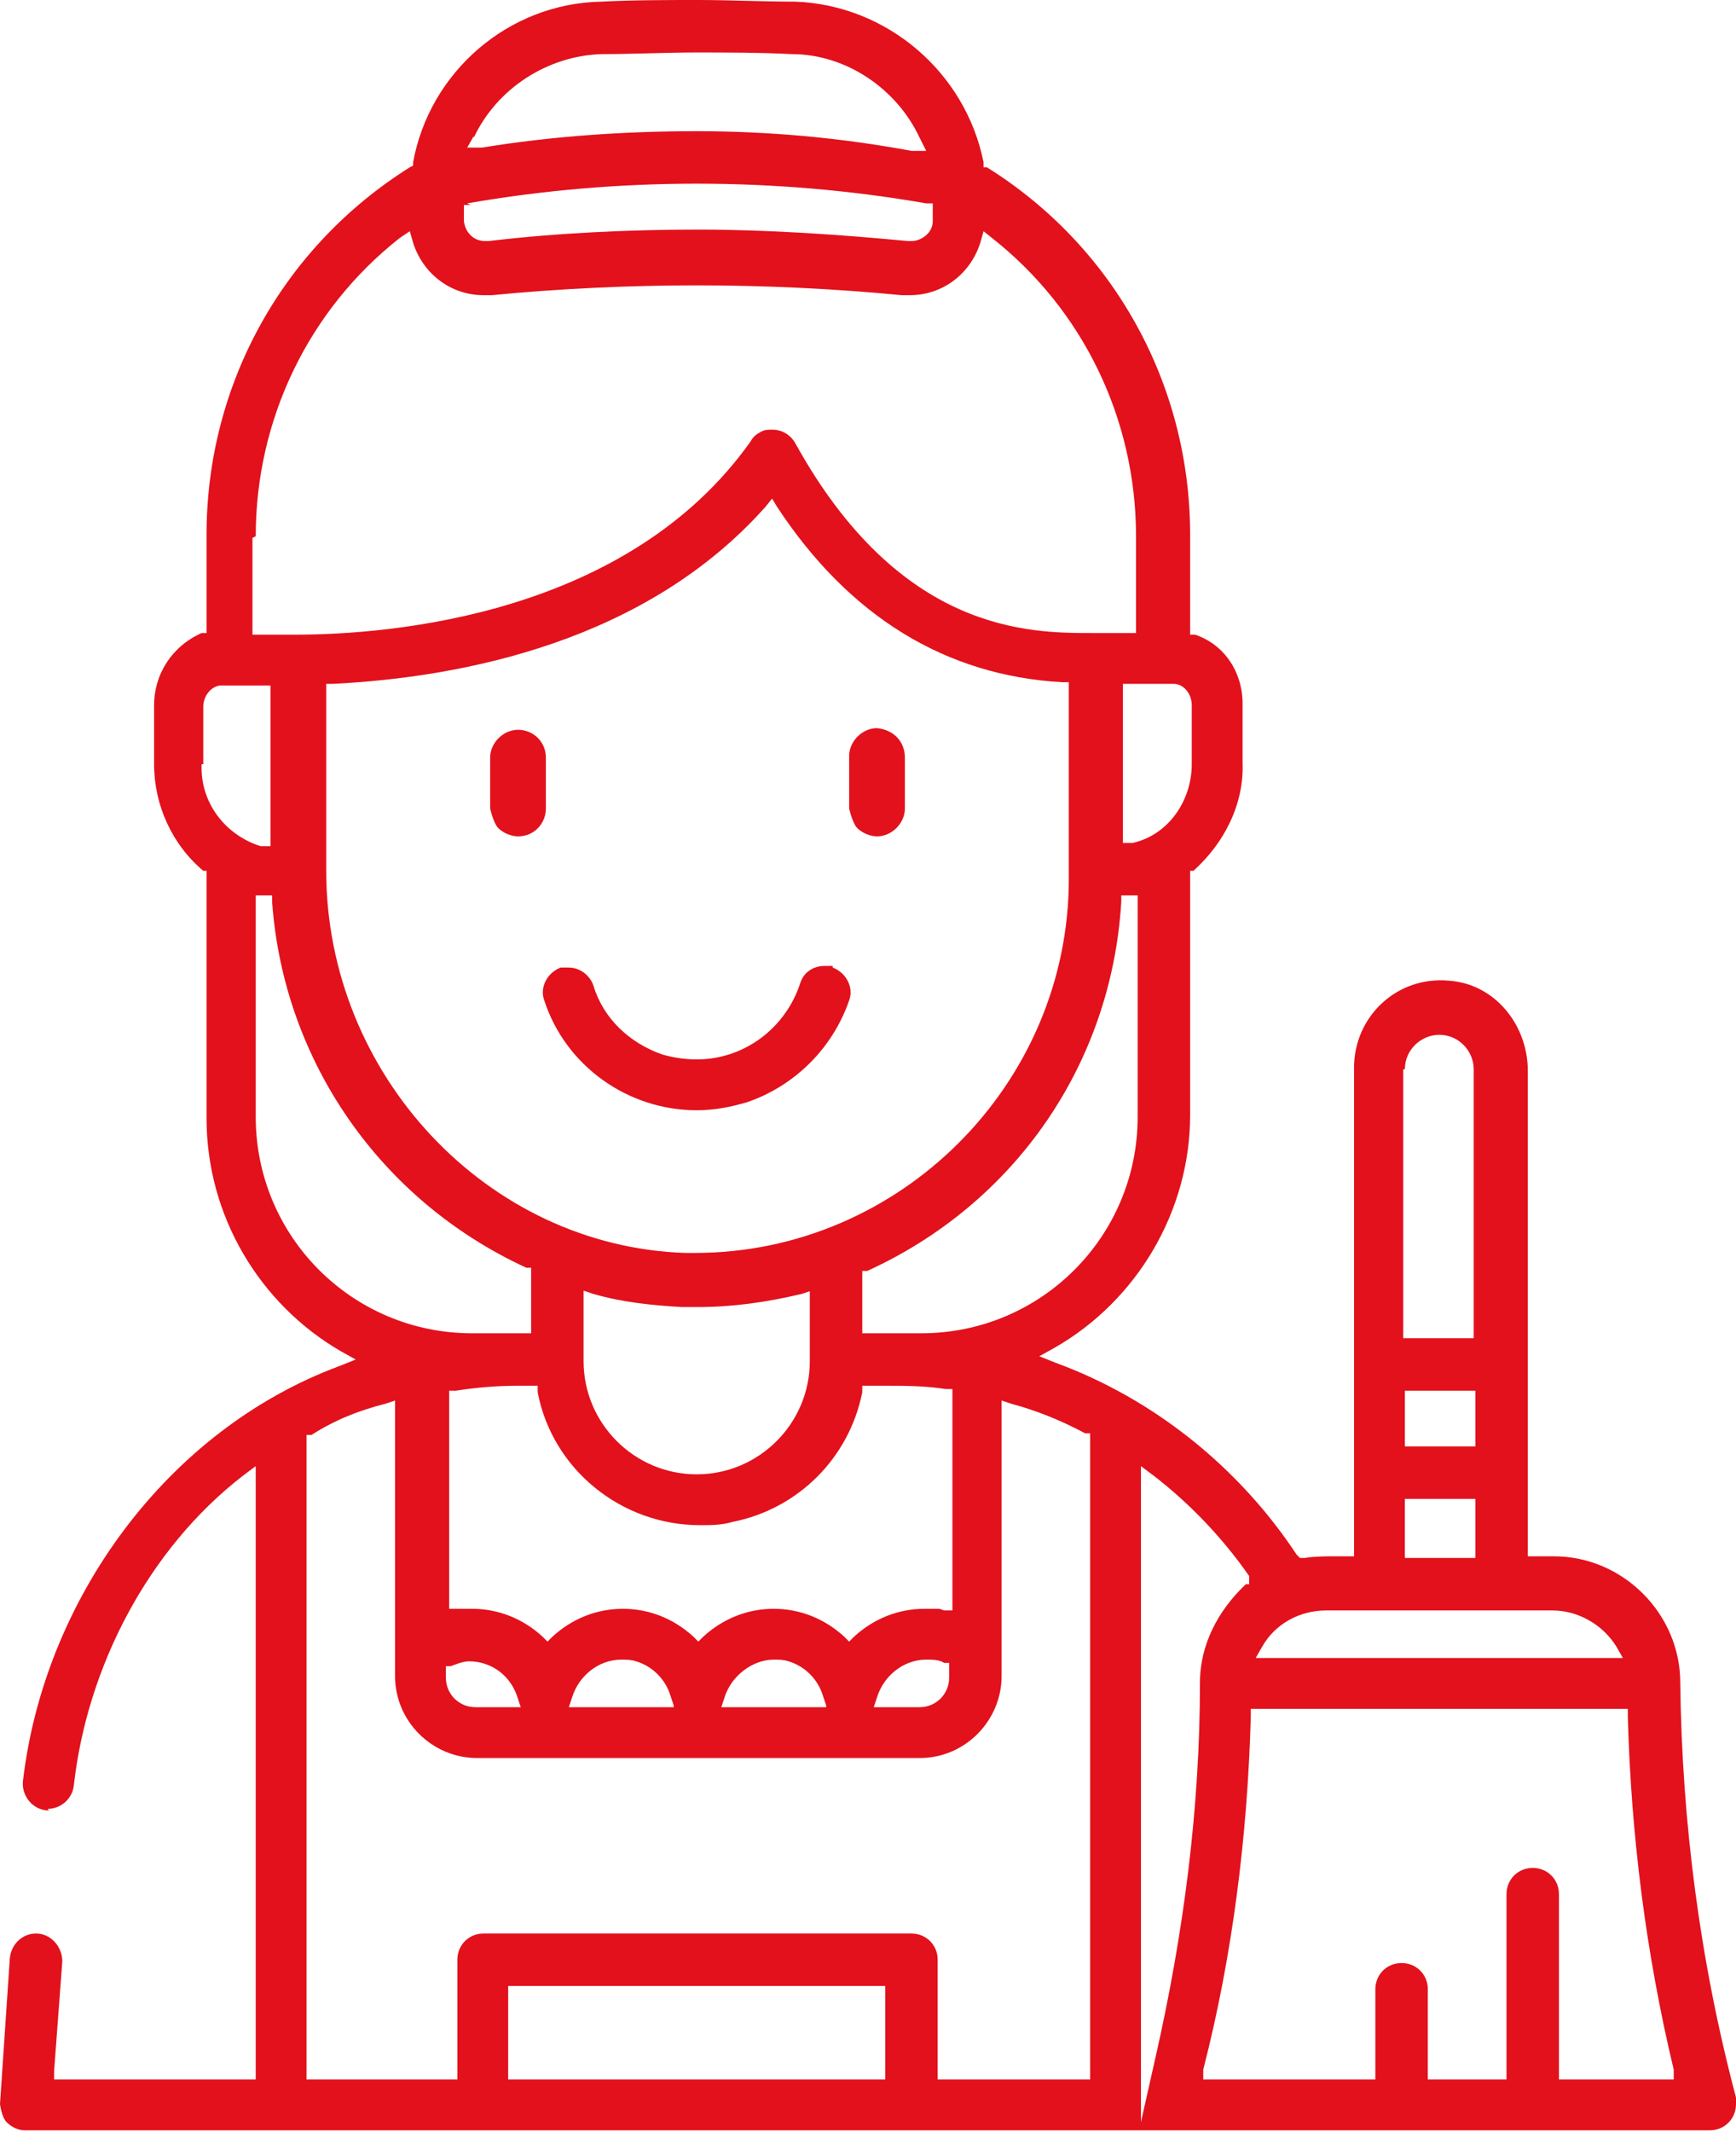 <svg xmlns="http://www.w3.org/2000/svg" id="Calque_1" viewBox="0 0 10.59 13"><defs><style>.cls-1{fill:#000;}.cls-1,.cls-2,.cls-3{stroke-width:0px;}.cls-2{fill:#e2111c;}.cls-3{fill:none;}</style></defs><path class="cls-3" d="M5.34,10.35l-.02.06h.28c.1,0,.18-.08.18-.18v-.07h-.03s-.07-.03-.11-.03c-.14,0-.26.09-.3.23Z"></path><path class="cls-3" d="M4.81,10.14s-.06-.01-.09-.01c-.14,0-.26.09-.3.23l-.02.06h.64l-.02-.06c-.03-.1-.11-.18-.21-.21Z"></path><path class="cls-3" d="M3.88,10.14s-.06-.01-.09-.01c-.14,0-.26.09-.3.23l-.02.06h.64l-.02-.06c-.03-.1-.11-.18-.21-.21Z"></path><path class="cls-3" d="M6.48,4.17c-.71-.04-1.3-.4-1.74-1.07l-.03-.05-.04.05c-.73.82-1.84,1.04-2.64,1.07h-.04v1.14c0,1.24.98,2.29,2.19,2.33.02,0,.05,0,.07,0h0c1.25,0,2.28-1.02,2.28-2.28v-1.2h-.04ZM5.04,5.84s0,0,0,0c-.01,0-.02,0-.03,0,0,0,.02,0,.02,0ZM3.16,5.1s-.09-.02-.12-.05c-.03-.03-.05-.08-.05-.12v-.31c0-.09.08-.17.17-.17s.17.08.17.17v.31c0,.09-.08.17-.17.17ZM5.19,6.09c-.1.29-.33.53-.62.62-.1.03-.21.05-.31.05-.42,0-.8-.27-.93-.67-.03-.08.02-.17.1-.2.02,0,.03,0,.05,0,.07,0,.13.04.15.11.06.2.22.36.42.42.07.02.14.03.21.03.29,0,.54-.18.63-.46.02-.06.08-.11.15-.11.02,0,.03,0,.05,0,.08.03.13.12.1.2ZM5.52,4.93c0,.09-.08.17-.17.17-.05,0-.09-.02-.12-.05-.03-.03-.05-.08-.05-.12v-.32c0-.09.08-.17.17-.17h0c.1,0,.17.08.17.18v.31Z"></path><path class="cls-3" d="M2.86,10.12s-.08,0-.11.02h-.03v.08c0,.1.08.18.18.18h.28l-.02-.06c-.04-.13-.16-.23-.3-.23Z"></path><path class="cls-3" d="M5.79,8.48h-.04c-.12-.02-.25-.03-.38-.03-.03,0-.05,0-.08,0h-.04s0,.04,0,.04c-.08.4-.39.71-.79.79-.06.01-.13.02-.2.02-.48,0-.89-.34-.99-.81v-.04s-.04,0-.04,0c-.03,0-.05,0-.08,0-.13,0-.25,0-.38.02h-.04v1.34h.05s.06-.02.09-.02c.16,0,.31.06.43.17l.03.03.03-.03c.12-.11.27-.17.43-.17s.31.06.43.17l.03.03.03-.03c.12-.11.27-.17.43-.17s.31.06.43.17l.03.03.03-.03c.12-.11.27-.17.43-.17.03,0,.06,0,.09,0h.05s0-1.33,0-1.33Z"></path><path class="cls-3" d="M9.86,10.04c-.08-.14-.23-.22-.39-.22h-1.38c-.16,0-.31.09-.39.22l-.04.07h2.24l-.04-.07Z"></path><path class="cls-3" d="M4.16,7.96c-.18,0-.36-.03-.54-.08l-.06-.02v.43c0,.38.31.69.69.69s.69-.31.69-.69v-.43l-.06.02c-.21.05-.42.08-.63.08-.03,0-.06,0-.1,0Z"></path><path class="cls-3" d="M9,6.52c0-.12-.1-.21-.21-.21-.12,0-.21.1-.21.21v1.64h.43v-1.64Z"></path><path class="cls-3" d="M.43,11.08v-.05c.05-.77.43-1.56,1.04-2.02l.08-.06v3.74H.33v-.05s.06-.84.06-.84"></path><rect class="cls-3" x="8.57" y="9.14" width=".43" height=".36"></rect><rect class="cls-3" x="8.57" y="8.48" width=".43" height=".34"></rect><path class="cls-3" d="M6.84,5.51c-.06.98-.65,1.84-1.55,2.23h-.03v.4h.36c.73,0,1.32-.59,1.32-1.32v-1.35h-.1v.04Z"></path><rect class="cls-3" x="3.11" y="12.11" width="2.3" height=".57"></rect><path class="cls-3" d="M1.66,5.16v-.98h-.32c-.06.01-.11.07-.1.14v.35c0,.23.14.43.36.48h.06Z"></path><path class="cls-3" d="M6.17,8.57l-.06-.02v1.68c0,.28-.23.5-.5.5h-2.7c-.28,0-.5-.23-.5-.5v-1.68l-.06.02c-.15.04-.3.1-.45.18h-.03v3.94h.92v-.73c0-.09.07-.16.16-.16h2.61c.09,0,.16.07.16.16v.73h.92v-3.93h-.03c-.14-.08-.29-.14-.45-.19Z"></path><path class="cls-3" d="M6.85,5.16h.06c.22-.07.37-.27.36-.5v-.35c0-.07-.05-.13-.11-.13h-.31v.98Z"></path><path class="cls-3" d="M9.93,10.48v-.05h-2.3v.05c-.02.72-.11,1.44-.28,2.15v.06s1.03,0,1.03,0v-.55c0-.09.07-.16.16-.16s.16.07.16.16v.55h.48v-1.13c0-.09.07-.16.16-.16s.16.07.16.16v1.13h.72v-.06c-.18-.7-.27-1.43-.29-2.15Z"></path><path class="cls-3" d="M7.6,9.68h.02v-.05h0c-.16-.25-.35-.45-.58-.63l-.08-.06v4l.09-.4c.17-.74.27-1.51.27-2.28,0-.23.1-.44.28-.59Z"></path><path class="cls-3" d="M3.24,8.14v-.39h-.03c-.89-.42-1.48-1.27-1.55-2.24v-.04s-.04,0-.04,0h-.01s-.05,0-.05,0v1.35c0,.73.59,1.32,1.32,1.32h.36Z"></path><path class="cls-3" d="M4.25.8c.44,0,.88.03,1.31.1h.09s-.04-.07-.04-.07c-.14-.3-.45-.5-.78-.51-.19,0-.38-.01-.58-.01s-.39,0-.58.01c-.34,0-.64.21-.78.51l-.04.08h.09c.43-.08.87-.12,1.31-.12Z"></path><path class="cls-3" d="M4.59,2.68s.03-.04.05-.05c.02-.01.05-.02.08-.02.06,0,.11.03.14.08.64,1.16,1.43,1.16,1.81,1.16h.27v-.59c0-.71-.32-1.38-.88-1.82l-.05-.04-.02.07c-.06.19-.23.32-.43.32-.02,0-.03,0-.05,0-.41-.04-.83-.06-1.25-.06s-.84.02-1.25.06c-.02,0-.03,0-.05,0-.2,0-.37-.13-.43-.32l-.02-.07-.06.04c-.56.44-.88,1.11-.88,1.82v.59h.26c.59,0,2.03-.11,2.78-1.18Z"></path><path class="cls-3" d="M2.82,1.35h0c0,.07.07.12.13.12,0,0,.01,0,.02,0,.42-.04.86-.07,1.28-.07s.86.02,1.28.07c0,0,.01,0,.02,0,.07,0,.13-.05.13-.12,0-.02,0-.04,0-.06v-.04s-.04,0-.04,0c-.46-.08-.93-.12-1.4-.12s-.94.04-1.4.12h-.04s0,.05,0,.05c0,.02,0,.04,0,.06Z"></path><path class="cls-2" d="M3.33,4.62c0-.1-.08-.17-.17-.17s-.17.08-.17.17v.31s.02.09.05.12c.03.03.08.05.12.05.1,0,.17-.08.17-.17v-.31Z"></path><path class="cls-2" d="M5.35,4.44h0c-.09,0-.17.08-.17.17v.32s.02.09.05.12c.03.03.08.05.12.05.09,0,.17-.08.17-.17v-.31c0-.1-.07-.17-.17-.18Z"></path><path class="cls-2" d="M5.08,5.89s-.03,0-.05,0c-.07,0-.13.04-.15.11-.09.27-.34.46-.63.46-.07,0-.14-.01-.21-.03-.2-.07-.36-.22-.42-.42-.02-.06-.08-.11-.15-.11-.02,0-.04,0-.05,0-.08.03-.13.12-.1.2.13.4.51.67.93.67.11,0,.21-.02.31-.05.29-.1.52-.33.62-.62.03-.08-.02-.17-.1-.2Z"></path><path class="cls-1" d="M5.04,5.84s-.02,0-.02,0c.01,0,.02,0,.03,0,0,0,0,0,0,0Z"></path><path class="cls-2" d="M.29,11.03c.08,0,.15-.06.16-.14.08-.72.45-1.44,1.03-1.89l.08-.06v3.74H.33v-.05s.05-.67.05-.67c0-.09-.07-.17-.16-.17h0c-.08,0-.15.06-.16.15L0,12.83s.01.08.04.11c.03.03.07.05.11.05,0,0,0,0,.01,0h10.27c.09,0,.16-.07.16-.16,0-.01,0-.03,0-.04-.22-.83-.33-1.68-.34-2.53,0-.42-.35-.77-.77-.77h-.16v-2.96c0-.28-.2-.53-.48-.55-.32-.03-.58.22-.58.53v2.98h-.15s-.1,0-.15.01h-.03s-.02-.02-.02-.02c-.35-.53-.87-.95-1.47-1.17l-.1-.04.09-.05c.51-.29.83-.84.83-1.42v-1.49h.02c.19-.17.31-.41.3-.66v-.36c0-.19-.11-.36-.29-.42h-.03v-.61c0-.92-.47-1.76-1.24-2.24h-.02s0-.03,0-.03C5.89.44,5.41.03,4.85.01c-.2,0-.4-.01-.59-.01s-.4,0-.59.01c-.57.01-1.05.43-1.15.98v.02s-.02.01-.02.01c-.78.49-1.24,1.33-1.24,2.24v.6h-.03c-.18.08-.29.25-.29.44v.36c0,.25.11.49.3.65h.02v1.51c0,.59.32,1.13.82,1.42l.09.05-.1.04c-1.05.39-1.8,1.42-1.93,2.53-.01.09.06.18.16.18h0ZM8.57,6.52c0-.12.1-.21.21-.21.12,0,.21.1.21.21v1.64h-.43v-1.64ZM8.57,8.48h.43v.34h-.43v-.34ZM9,9.14v.36h-.43v-.36h.43ZM7.7,10.04c.08-.14.23-.22.39-.22h1.38c.16,0,.31.09.39.22l.04.07h-2.24l.04-.07ZM6.94,6.81c0,.73-.59,1.32-1.32,1.32h-.36v-.38h.03c.9-.41,1.49-1.26,1.55-2.25v-.04h.1v1.35ZM5.73,9.81s-.06,0-.09,0c-.16,0-.31.06-.43.17l-.03.03-.03-.03c-.12-.11-.27-.17-.43-.17s-.31.06-.43.17l-.03.03-.03-.03c-.12-.11-.27-.17-.43-.17s-.31.06-.43.17l-.03.03-.03-.03c-.12-.11-.27-.17-.43-.17-.03,0-.06,0-.09,0h-.05s0-1.33,0-1.33h.04c.13-.02.25-.03.38-.03.03,0,.05,0,.08,0h.04s0,.04,0,.04c.09.47.51.81.99.81.07,0,.13,0,.2-.02.4-.08.71-.39.79-.79v-.04s.05,0,.05,0c.03,0,.05,0,.08,0,.13,0,.25,0,.38.02h.04v1.35h-.05ZM5.79,10.16v.07c0,.1-.08.18-.18.18h-.28l.02-.06c.04-.13.16-.23.3-.23.04,0,.08,0,.11.02h.03ZM5.04,10.41h-.64l.02-.06c.04-.13.17-.23.3-.23.03,0,.06,0,.09.01.1.03.18.11.21.21l.02.06ZM4.11,10.41h-.64l.02-.06c.04-.13.16-.23.3-.23.03,0,.06,0,.09.01.1.03.18.11.21.21l.02.06ZM3.18,10.41h-.28c-.1,0-.18-.08-.18-.18v-.07h.03s.07-.03.11-.03c.14,0,.26.09.3.23l.02.06ZM4.25,7.64h0s-.05,0-.07,0c-1.21-.04-2.19-1.09-2.19-2.33v-1.14h.04c.8-.04,1.91-.26,2.64-1.08l.04-.05.03.05c.44.67,1.03,1.03,1.74,1.07h.04v1.2c0,1.25-1.03,2.28-2.28,2.28ZM4.94,7.87v.43c0,.38-.31.69-.69.69s-.69-.31-.69-.69v-.43l.06.02c.17.05.36.07.54.08.03,0,.06,0,.1,0,.21,0,.42-.03.63-.08l.06-.02ZM7.27,4.31v.35c0,.22-.14.43-.36.48h-.06s0-.97,0-.97h.31c.06,0,.11.06.11.13ZM2.89.84c.14-.3.45-.5.78-.51.19,0,.39-.01.58-.01s.39,0,.58.01c.33,0,.64.21.78.51l.04.08h-.09c-.43-.08-.87-.12-1.31-.12s-.88.03-1.31.1h-.09s.04-.07.04-.07ZM2.85,1.24c.46-.08.93-.12,1.4-.12s.94.04,1.4.12h.04s0,.05,0,.05c0,.02,0,.04,0,.06,0,.07-.07.12-.13.12,0,0-.01,0-.02,0-.42-.04-.86-.07-1.28-.07s-.86.02-1.28.07c0,0-.01,0-.02,0-.07,0-.12-.05-.13-.12h0s0-.04,0-.06v-.04s.04,0,.04,0ZM1.56,3.27c0-.71.32-1.38.88-1.82l.06-.04.02.07c.06.19.23.32.43.32.02,0,.03,0,.05,0,.41-.04.84-.06,1.25-.06s.84.02,1.25.06c.02,0,.03,0,.05,0,.2,0,.37-.13.43-.32l.02-.07.05.04c.56.44.88,1.11.88,1.82v.59h-.27c-.38,0-1.17,0-1.81-1.16-.03-.05-.08-.08-.14-.08-.03,0-.05,0-.08.02-.02.01-.04.03-.05.05-.75,1.06-2.19,1.18-2.78,1.18h-.26v-.59ZM1.24,4.66v-.35c0-.06.04-.12.1-.13h0s.31,0,.31,0v.98h-.06c-.22-.07-.37-.27-.36-.5ZM1.56,6.81v-1.35h.05s.01,0,.01,0h.04s0,.04,0,.04c.07.97.66,1.82,1.55,2.23h.03v.4h-.36c-.73,0-1.32-.59-1.32-1.32ZM5.4,12.68h-2.3v-.57h2.3v.57ZM6.64,12.68h-.92v-.73c0-.09-.07-.16-.16-.16h-2.61c-.09,0-.16.07-.16.16v.73h-.92v-3.93h.03c.14-.09.29-.15.45-.19l.06-.02v1.68c0,.28.23.5.5.5h2.7c.28,0,.5-.23.5-.5v-1.68l.06.02c.15.04.3.1.45.18h.03v3.94ZM7.05,12.54l-.09.4v-4l.08.06c.22.17.42.38.58.61h0v.05h-.02c-.17.16-.28.37-.28.6,0,.77-.1,1.53-.27,2.28ZM9.51,12.68v-1.13c0-.09-.07-.16-.16-.16s-.16.07-.16.16v1.13h-.48v-.55c0-.09-.07-.16-.16-.16s-.16.07-.16.16v.55h-1.05v-.06c.18-.7.27-1.43.29-2.15v-.05h2.3v.05c.02.72.11,1.44.28,2.15v.06s-.7,0-.7,0Z"></path></svg>